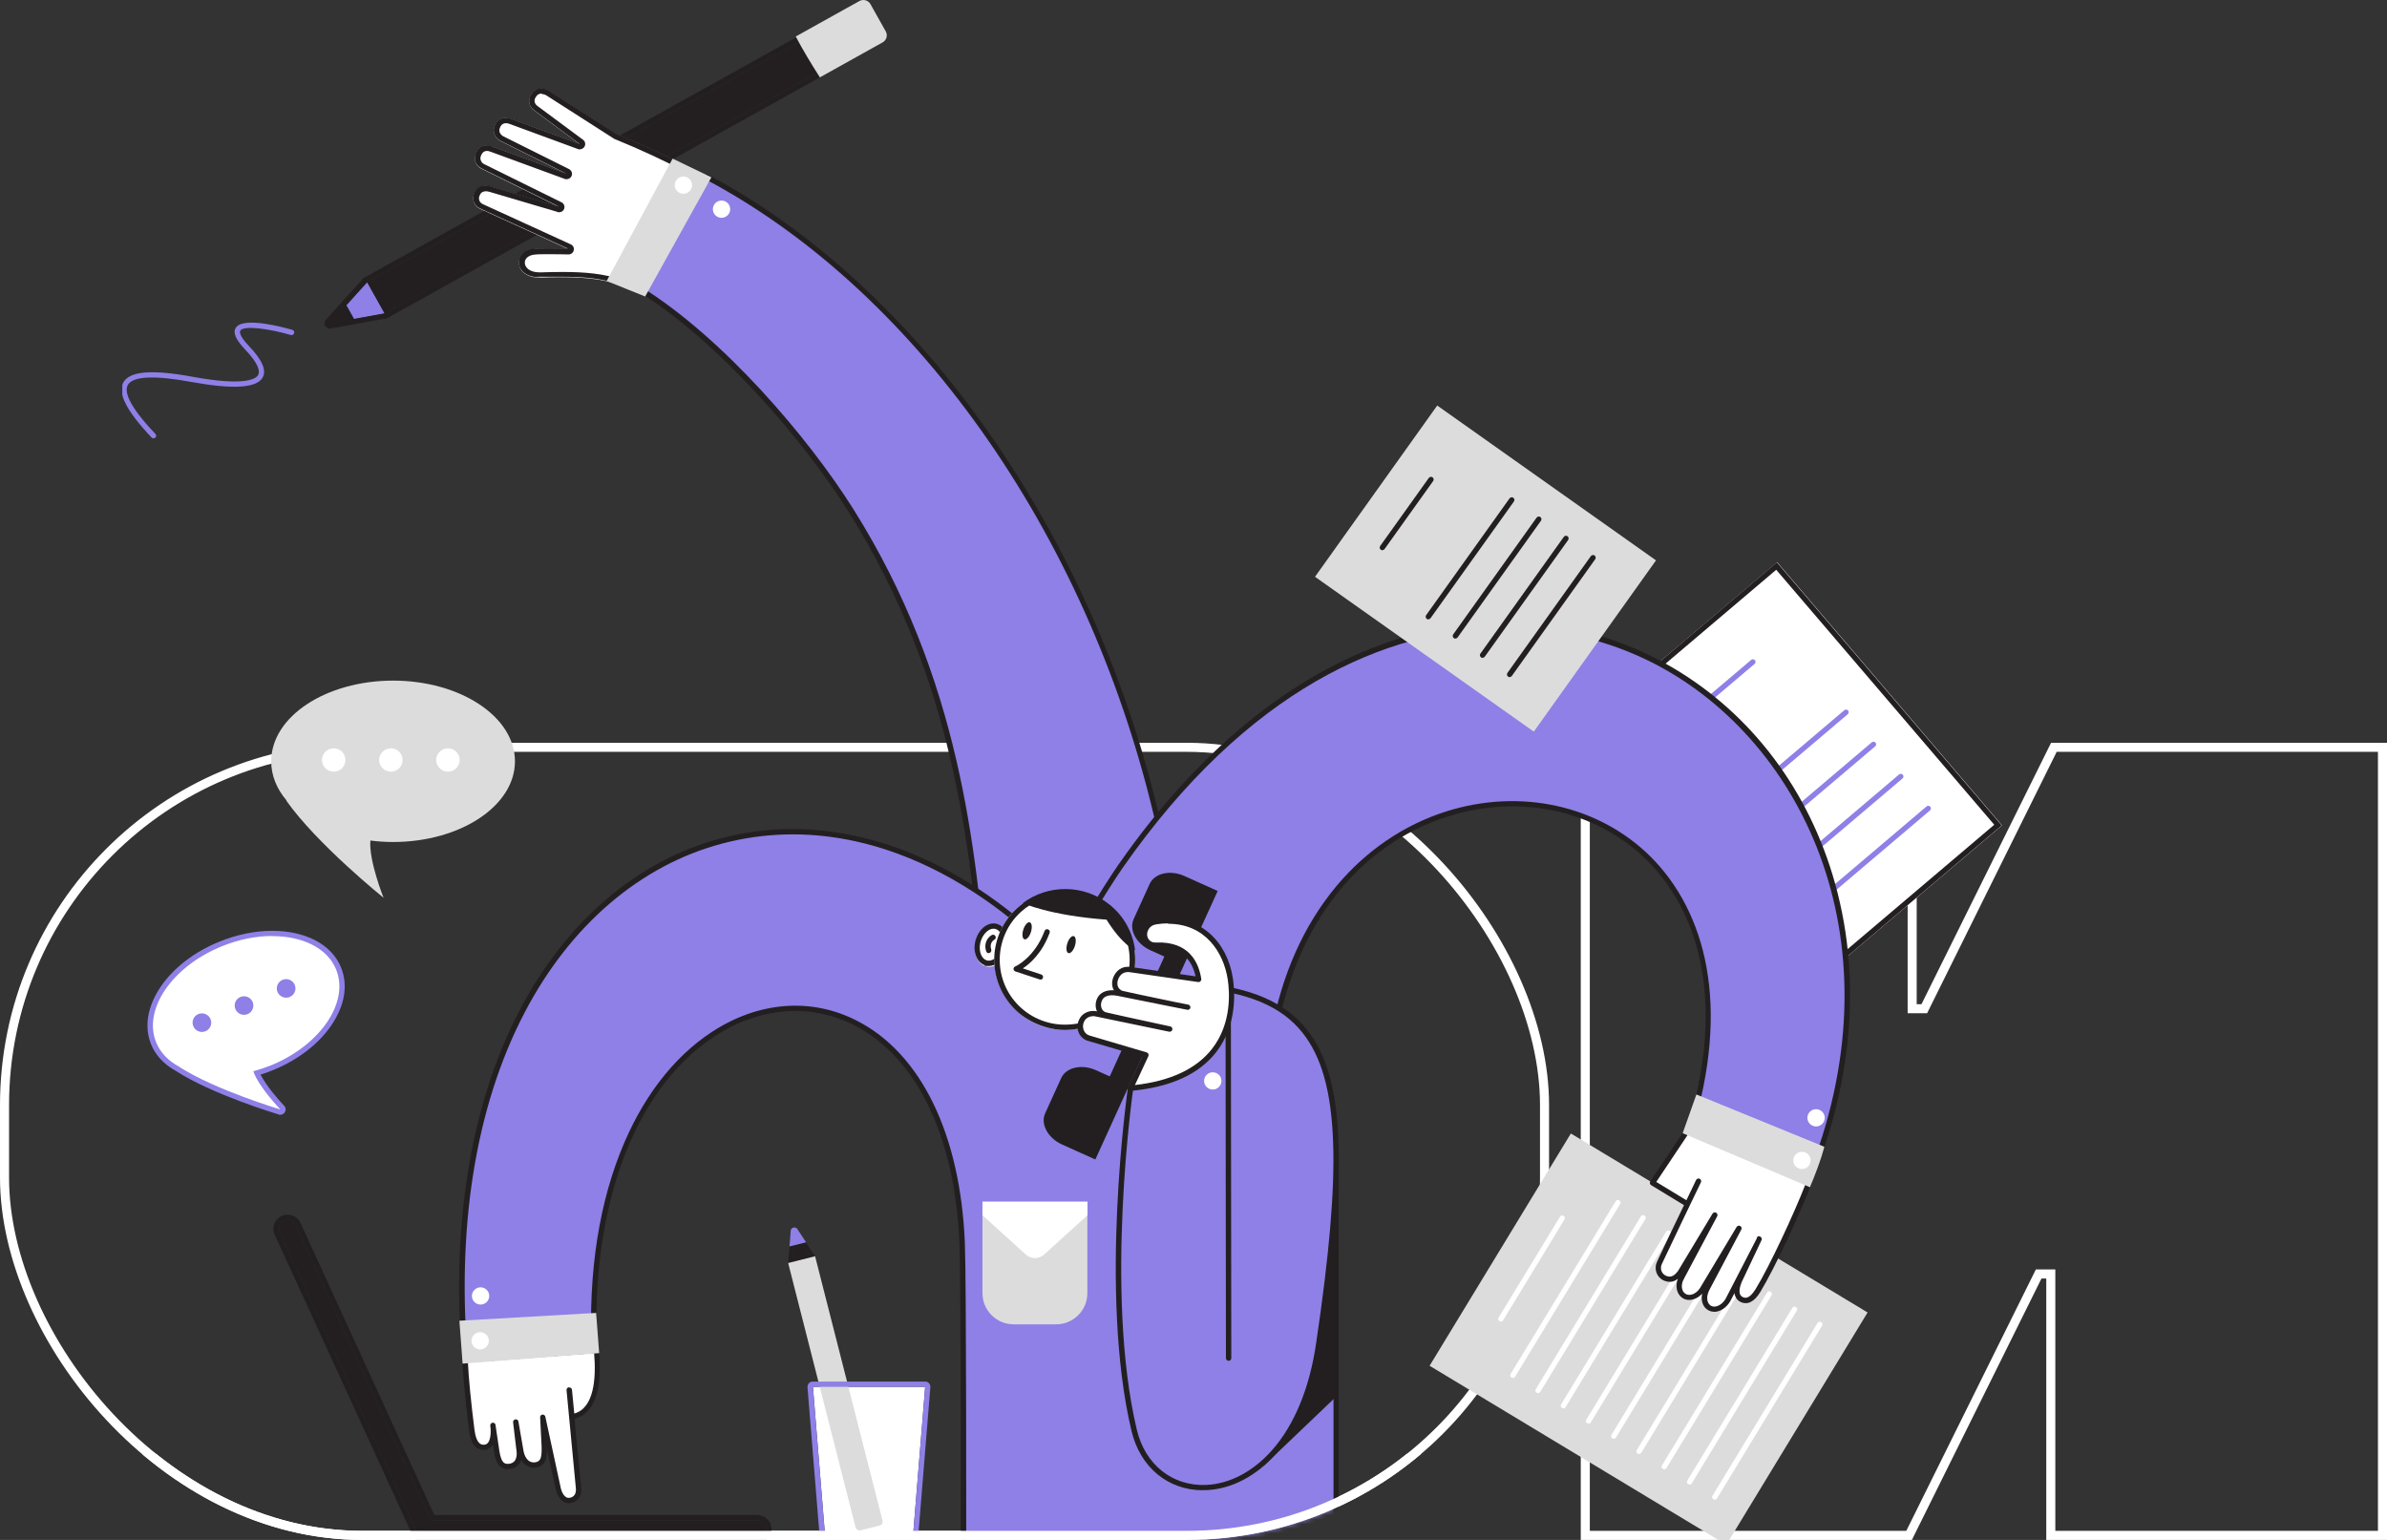 <?xml version="1.0" encoding="UTF-8"?> <svg xmlns="http://www.w3.org/2000/svg" width="527" height="340" viewBox="0 0 527 340" fill="none"><rect x="0" y="0" width="527" height="340" fill="#333333" stroke="none"/> <rect x="1" y="165" width="340" height="174" rx="79" stroke="white" stroke-width="2"></rect> <path d="M422.167 221.714V165H350V339H421.487L449.818 281.842L450.094 281.286H450.714H451.774H452.774V282.286V339H526V165H453.454L425.122 222.158L424.847 222.714H424.226H423.167H422.167V221.714Z" stroke="white" stroke-width="2"></path> <g clip-path="url(#clip0_2633_253)"> <path d="M182.13 338.706H201.608L204.256 306.207H179.482L182.13 338.706Z" fill="white"></path> <path d="M442 182.228L396.155 221.088L346.517 162.998L392.361 124.138L442 182.228Z" fill="white"></path> <path d="M392.153 125.803L348.106 163.167L396.242 219.461L440.289 182.098L392.153 125.803ZM392.3 124.162L441.937 182.244L396.095 221.132L346.458 163.049L392.3 124.162Z" fill="#231F20"></path> <path d="M369.056 161.936C369.203 161.936 369.321 161.878 369.438 161.79L387.386 146.581C387.622 146.376 387.651 145.995 387.445 145.76C387.239 145.526 386.857 145.496 386.621 145.702L368.673 160.911C368.438 161.116 368.408 161.497 368.614 161.731C368.732 161.878 368.909 161.936 369.056 161.936Z" fill="#8E80E7"></path> <path d="M376.823 183.916C376.97 183.916 377.088 183.857 377.206 183.769L407.953 157.688C408.188 157.483 408.218 157.102 408.012 156.868C407.806 156.633 407.423 156.604 407.188 156.809L376.441 182.89C376.205 183.095 376.176 183.476 376.382 183.711C376.499 183.857 376.676 183.916 376.823 183.916Z" fill="#8E80E7"></path> <path d="M382.885 191.008C383.032 191.008 383.149 190.949 383.267 190.861L414.014 164.78C414.25 164.575 414.279 164.194 414.073 163.959C413.867 163.725 413.485 163.696 413.249 163.901L382.502 189.982C382.267 190.187 382.237 190.568 382.443 190.803C382.561 190.949 382.738 191.008 382.885 191.008Z" fill="#8E80E7"></path> <path d="M388.916 198.1C389.063 198.1 389.181 198.041 389.298 197.953L420.046 171.872C420.281 171.667 420.31 171.286 420.104 171.051C419.898 170.817 419.516 170.788 419.281 170.993L388.533 197.074C388.298 197.279 388.269 197.66 388.475 197.894C388.592 198.041 388.769 198.1 388.916 198.1Z" fill="#8E80E7"></path> <path d="M394.977 205.16C395.125 205.16 395.242 205.101 395.36 205.014L426.107 178.932C426.343 178.727 426.372 178.346 426.166 178.112C425.96 177.877 425.578 177.848 425.342 178.053L394.595 204.134C394.36 204.34 394.33 204.721 394.536 204.955C394.654 205.101 394.83 205.16 394.977 205.16Z" fill="#8E80E7"></path> <path d="M190.492 1.404L194.367 8.311L84.876 69.257L81 62.35L190.492 1.404Z" fill="#231F20"></path> <path d="M190.546 1.379L81.062 62.304L84.946 69.19L194.43 8.295L190.546 1.409V1.379ZM190.546 0.207C190.664 0.207 190.752 0.207 190.869 0.266C191.164 0.354 191.429 0.559 191.576 0.822L195.459 7.709C195.783 8.266 195.577 8.998 195.018 9.291L85.534 70.216C85.358 70.304 85.152 70.363 84.946 70.363C84.74 70.363 84.74 70.363 84.622 70.304C84.328 70.216 84.063 70.011 83.916 69.747L80.032 62.861C79.709 62.304 79.915 61.571 80.474 61.278L189.987 0.354C190.163 0.266 190.369 0.207 190.575 0.207H190.546Z" fill="#231F20"></path> <path d="M72.853 71.387L81.062 62.303L84.916 69.219L72.853 71.387Z" fill="#8E80E7"></path> <path d="M81.061 62.303L72.852 71.388L84.945 69.19L81.061 62.303ZM81.061 61.131C81.091 61.131 81.15 61.131 81.179 61.131C81.562 61.16 81.885 61.395 82.062 61.717L85.946 68.604C86.122 68.926 86.152 69.336 85.975 69.688C85.799 70.04 85.504 70.274 85.122 70.332L73.029 72.53C72.97 72.53 72.882 72.53 72.823 72.53C72.411 72.53 71.999 72.296 71.793 71.944C71.558 71.505 71.617 70.948 71.94 70.596L80.149 61.512C80.385 61.277 80.679 61.131 81.032 61.131H81.061Z" fill="#231F20"></path> <path d="M76.324 67.107L78.325 70.683L72.088 71.826L76.324 67.107Z" fill="#231F20"></path> <path d="M175.451 272.152L179.1 277.691L174.922 278.746L175.451 272.152Z" fill="#231F20"></path> <path d="M175.451 272.153L174.921 278.775L179.099 277.72L175.451 272.153ZM175.451 271.273C175.745 271.273 176.039 271.42 176.186 271.684L179.835 277.252C179.982 277.486 180.011 277.779 179.923 278.043C179.805 278.307 179.599 278.512 179.305 278.57L175.127 279.625C175.068 279.625 174.98 279.625 174.921 279.625C174.715 279.625 174.509 279.567 174.362 279.42C174.156 279.244 174.038 278.951 174.038 278.688L174.568 272.065C174.597 271.684 174.862 271.361 175.245 271.273C175.304 271.273 175.392 271.273 175.451 271.273Z" fill="#231F20"></path> <path d="M179.953 277.371L194.842 335.746C194.9 335.981 194.842 336.215 194.753 336.42C194.724 336.479 194.665 336.537 194.606 336.596C194.488 336.713 194.341 336.801 194.194 336.83L190.016 337.885C189.516 338.003 189.045 337.71 188.898 337.241L174.01 278.866L179.953 277.371ZM189.81 337.036L183.749 313.328L189.81 337.036ZM193.988 335.981L191.281 336.655L193.988 335.981Z" fill="#DCDCDC"></path> <path d="M177.952 274.294L174.303 275.202L174.568 271.744C174.627 270.982 175.627 270.748 176.039 271.363L177.952 274.264V274.294Z" fill="#8E80E7"></path> <path d="M315.626 301.553L346.812 250.268L412.323 289.783L381.137 341.068L315.626 301.553Z" fill="#DCDCDC"></path> <path d="M331.365 291.788C331.571 291.788 331.747 291.7 331.865 291.495L345.4 269.253C345.576 268.989 345.488 268.608 345.194 268.461C344.929 268.285 344.546 268.373 344.399 268.666L330.865 290.909C330.688 291.172 330.776 291.553 331.071 291.7C331.159 291.759 331.277 291.788 331.365 291.788Z" fill="white"></path> <path d="M334.013 304.243C334.219 304.243 334.395 304.156 334.513 303.95L357.698 265.825C357.875 265.561 357.787 265.18 357.493 265.034C357.228 264.858 356.845 264.946 356.698 265.239L333.513 303.364C333.336 303.628 333.424 304.009 333.719 304.156C333.807 304.214 333.925 304.243 334.013 304.243Z" fill="white"></path> <path d="M339.573 307.585C339.779 307.585 339.956 307.497 340.074 307.292L363.259 269.167C363.436 268.903 363.347 268.522 363.053 268.375C362.788 268.2 362.406 268.287 362.259 268.581L339.073 306.706C338.897 306.97 338.985 307.351 339.279 307.497C339.367 307.556 339.485 307.585 339.573 307.585Z" fill="white"></path> <path d="M345.164 310.954C345.37 310.954 345.547 310.866 345.664 310.661L368.85 272.536C369.026 272.272 368.938 271.891 368.644 271.744C368.379 271.569 367.997 271.657 367.849 271.95L344.664 310.075C344.487 310.339 344.576 310.72 344.87 310.866C344.958 310.925 345.076 310.954 345.164 310.954Z" fill="white"></path> <path d="M350.725 314.324C350.931 314.324 351.107 314.236 351.225 314.031L374.41 275.906C374.587 275.642 374.499 275.261 374.204 275.114C373.91 274.968 373.557 275.026 373.41 275.319L350.225 313.445C350.048 313.709 350.136 314.09 350.431 314.236C350.519 314.295 350.636 314.324 350.725 314.324Z" fill="white"></path> <path d="M356.286 317.665C356.492 317.665 356.669 317.577 356.786 317.372L379.972 279.247C380.148 278.983 380.06 278.602 379.766 278.456C379.501 278.28 379.118 278.368 378.971 278.661L355.786 316.786C355.609 317.05 355.698 317.431 355.992 317.577C356.08 317.636 356.198 317.665 356.286 317.665Z" fill="white"></path> <path d="M361.876 321.034C362.082 321.034 362.259 320.946 362.376 320.741L385.562 282.616C385.738 282.352 385.65 281.971 385.356 281.825C385.091 281.649 384.708 281.737 384.561 282.03L361.376 320.155C361.199 320.419 361.288 320.8 361.582 320.946C361.67 321.005 361.788 321.034 361.876 321.034Z" fill="white"></path> <path d="M367.438 324.407C367.644 324.407 367.82 324.319 367.938 324.114L391.123 285.989C391.3 285.725 391.212 285.344 390.917 285.198C390.653 285.022 390.27 285.11 390.123 285.403L366.937 323.528C366.761 323.792 366.849 324.173 367.143 324.319C367.232 324.378 367.349 324.407 367.438 324.407Z" fill="white"></path> <path d="M373.028 327.775C373.234 327.775 373.41 327.687 373.528 327.482L396.713 289.357C396.89 289.093 396.802 288.712 396.507 288.565C396.213 288.419 395.86 288.477 395.713 288.77L372.528 326.896C372.351 327.16 372.439 327.541 372.733 327.687C372.822 327.746 372.939 327.775 373.028 327.775Z" fill="white"></path> <path d="M378.589 331.116C378.795 331.116 378.971 331.028 379.089 330.823L402.275 292.698C402.451 292.434 402.363 292.053 402.069 291.907C401.804 291.731 401.421 291.819 401.274 292.112L378.089 330.237C377.912 330.501 378.001 330.882 378.295 331.028C378.383 331.087 378.501 331.116 378.589 331.116Z" fill="white"></path> <path d="M105.217 33.556C105.835 32.266 107.218 31.768 108.689 32.383L125.078 38.391L110.484 31.123C109.16 30.391 108.66 28.955 109.307 27.666L109.395 27.46C110.013 26.171 111.425 25.702 112.867 26.288L128.02 31.856L118.016 24.442C116.751 23.592 116.516 22.039 117.31 20.867L117.428 20.691C118.222 19.519 119.782 19.226 121.017 19.988L136.111 29.629C146.704 33.937 159.062 40.208 167.241 46.215C163.74 55.505 156.796 62.597 152.5 71.564C138.436 61.483 132.61 60.897 119.193 61.278C113.544 61.454 113.044 55.476 117.81 55.007C119.517 54.831 125.431 54.977 125.431 54.977L105.923 46.069C104.629 45.453 104.099 43.9 104.746 42.611L104.835 42.406C105.453 41.116 106.983 40.735 108.307 41.233L123.401 45.688L106.306 37.248C105.011 36.633 104.482 35.08 105.129 33.79L105.217 33.585V33.556Z" fill="white"></path> <path d="M119.546 20.662C119.075 20.662 118.634 20.897 118.399 21.278L118.281 21.454C117.81 22.128 117.987 22.948 118.693 23.417C118.693 23.417 118.693 23.417 118.722 23.446L128.726 30.86C129.197 31.212 129.344 31.857 129.05 32.355C128.844 32.736 128.432 32.97 128.02 32.97C127.608 32.97 127.755 32.97 127.608 32.912L112.455 27.344C112.19 27.256 111.955 27.197 111.72 27.197C111.161 27.197 110.719 27.461 110.484 27.959L110.396 28.164C110.043 28.868 110.337 29.63 111.072 30.069L125.637 37.337C126.196 37.63 126.431 38.275 126.196 38.861C125.99 39.3 125.578 39.564 125.107 39.564C124.636 39.564 124.842 39.564 124.695 39.505L108.307 33.498C108.307 33.498 108.307 33.498 108.277 33.498C108.012 33.381 107.748 33.322 107.512 33.322C106.983 33.322 106.571 33.586 106.306 34.113L106.218 34.318C105.864 35.022 106.159 35.872 106.865 36.223L123.96 44.663C124.519 44.927 124.754 45.572 124.548 46.128C124.372 46.597 123.93 46.861 123.46 46.861C122.989 46.861 123.224 46.861 123.136 46.802L108.042 42.348H107.983C107.748 42.26 107.512 42.231 107.277 42.231C107.041 42.231 106.306 42.289 105.982 42.963L105.894 43.169C105.541 43.872 105.835 44.692 106.541 45.044L126.019 53.953C126.52 54.187 126.814 54.744 126.667 55.271C126.549 55.799 126.078 56.18 125.519 56.18C125.519 56.18 124.96 56.18 125.519 56.18C125.519 56.18 123.283 56.121 121.223 56.121C119.164 56.121 118.399 56.151 118.046 56.209C116.663 56.356 115.809 57.088 115.868 58.085C115.927 59.081 116.957 60.136 119.105 60.136C121.253 60.136 119.223 60.136 119.311 60.136C121.312 60.077 122.812 60.048 124.166 60.048C134.052 60.048 140.29 61.425 152.235 69.836C154.06 66.261 156.266 62.978 158.444 59.755C161.357 55.447 164.093 51.344 165.976 46.656C158.591 41.381 147.145 35.344 135.817 30.743C135.758 30.743 135.7 30.685 135.611 30.655L120.547 21.014C120.282 20.868 119.988 20.78 119.723 20.78L119.546 20.662ZM119.546 19.49C120.046 19.49 120.547 19.637 121.017 19.901L136.111 29.542C146.704 33.85 159.062 40.121 167.241 46.128C163.74 55.418 156.796 62.51 152.5 71.477C140.26 62.685 134.228 61.103 123.989 61.103C113.75 61.103 120.9 61.132 119.164 61.191C119.075 61.191 119.017 61.191 118.928 61.191C113.485 61.191 113.073 55.389 117.781 54.92C118.458 54.861 119.752 54.832 121.076 54.832C123.195 54.832 125.401 54.89 125.401 54.89L105.894 45.982C104.599 45.366 104.07 43.813 104.717 42.524L104.805 42.319C105.247 41.381 106.188 40.941 107.159 40.941C108.13 40.941 107.895 41 108.277 41.146L123.371 45.601L106.276 37.161C104.982 36.546 104.452 34.992 105.099 33.703L105.188 33.498C105.629 32.59 106.482 32.062 107.453 32.062C108.424 32.062 108.248 32.15 108.66 32.326L125.048 38.333L110.454 31.066C109.13 30.333 108.63 28.897 109.278 27.608L109.366 27.402C109.807 26.494 110.69 25.996 111.661 25.996C112.632 25.996 112.455 26.084 112.838 26.23L127.991 31.798L117.987 24.384C116.722 23.534 116.486 21.981 117.281 20.809L117.398 20.633C117.899 19.901 118.693 19.49 119.546 19.49Z" fill="#231F20"></path> <path d="M255.953 182.921L258.189 238.161L219.35 235.582C215.26 204.431 216.731 158.745 187.897 112.766C176.892 95.212 157.944 74.025 140.702 63.534L156.326 39.24C202.785 64.003 241.594 118.861 255.982 182.951L255.953 182.921Z" fill="#8E80E7"></path> <path d="M258.807 238.806L256.541 182.804C249.509 151.477 236.416 121.469 218.644 96.004C201.079 70.802 179.6 50.992 156.591 38.713L156.12 38.449L139.878 63.71L140.379 64.032C158.444 75.021 177.393 97.146 187.397 113.088C210.818 150.452 214.172 187.317 216.849 216.944C217.438 223.596 218.026 229.897 218.791 235.67L218.85 236.139L258.807 238.806ZM255.394 183.009L257.601 237.545L219.909 235.025C219.174 229.399 218.615 223.274 218.056 216.798C215.349 187.053 212.024 150.012 188.427 112.444C178.452 96.56 159.592 74.523 141.526 63.329L156.532 40.002C203.374 65.204 241.241 119.946 255.423 183.009H255.394Z" fill="#231F20"></path> <path d="M142.438 65.465L157.062 39.15L148.499 35.018L133.935 62.036L142.438 65.465Z" fill="#DCDCDC"></path> <path d="M150.882 42.786C149.826 42.786 148.97 41.933 148.97 40.881C148.97 39.829 149.826 38.977 150.882 38.977C151.939 38.977 152.795 39.829 152.795 40.881C152.795 41.933 151.939 42.786 150.882 42.786Z" fill="white"></path> <path d="M159.298 48.091C158.242 48.091 157.386 47.238 157.386 46.186C157.386 45.134 158.242 44.281 159.298 44.281C160.355 44.281 161.211 45.134 161.211 46.186C161.211 47.238 160.355 48.091 159.298 48.091Z" fill="white"></path> <path d="M247.449 191.156C239.917 201.97 220.556 236.491 220.556 236.491L281.139 228.578C294.879 150.657 399.067 164.987 372.91 249.912L398.125 263.773C442.466 162.584 325.332 79.652 247.449 191.186V191.156Z" fill="#8E80E7"></path> <path d="M398.39 264.594L398.655 264.008C409.247 239.831 411.307 215.333 404.598 193.178C398.449 172.899 385.355 156.313 367.731 146.525C350.077 136.708 329.275 134.686 309.179 140.899C298.204 144.269 287.523 150.012 277.372 157.954C266.486 166.482 256.246 177.53 246.978 190.834C239.505 201.53 220.262 235.875 220.056 236.198L219.497 237.223L281.668 229.106L281.756 228.696C286.082 204.197 299.881 186.555 319.653 180.284C335.571 175.214 352.372 178.907 363.494 189.838C371.321 197.545 382.884 215.596 372.38 249.736L372.233 250.205L398.419 264.594H398.39ZM332.247 138.642C345.369 138.642 357.345 142.1 367.142 147.551C399.479 165.544 420.31 210.908 397.831 262.953L373.616 249.649C377.647 236.373 378.706 224.183 376.734 213.428C374.969 203.757 370.673 195.318 364.288 189.017C352.843 177.764 335.601 173.984 319.242 179.171C309.944 182.13 301.588 187.816 295.056 195.64C287.818 204.314 282.963 215.215 280.638 228.08L221.645 235.787C224.911 229.985 241.211 201.149 247.92 191.537C275.195 152.474 306.001 138.671 332.247 138.671V138.642Z" fill="#231F20"></path> <path d="M375.028 260.814C375.028 260.814 367.908 275.612 366.378 278.895C365.789 280.155 366.319 281.649 367.614 282.206C368.879 282.763 369.997 282.323 370.997 280.946L378.618 268.257L371.35 281.913C370.379 283.466 370.585 285.371 371.821 286.133C373.057 286.895 374.852 286.25 375.823 284.697L383.914 271.187L376.911 284.404C375.94 286.104 376.146 288.067 377.412 288.77C378.677 289.503 380.501 288.682 381.472 286.983L388.416 273.532L384.385 282.06C383.179 284.433 383.179 286.279 384.503 286.924C385.65 287.481 386.827 287.041 388.092 284.99C391.241 279.862 397.037 267.319 399.361 261.136L372.674 249.414L364.819 261.165L372.292 265.737L374.97 260.814H375.028Z" fill="white"></path> <path d="M378.441 289.649C379.736 289.649 381.148 288.77 382.001 287.305L382.943 285.488C382.943 285.722 383.002 285.928 383.09 286.133C383.296 286.719 383.708 287.188 384.267 287.451C385.826 288.184 387.298 287.451 388.622 285.283C391.799 280.096 397.596 267.583 399.95 261.341C400.067 261.048 399.95 260.726 399.626 260.608L372.939 248.886C372.674 248.769 372.38 248.886 372.203 249.092L364.347 260.843C364.259 260.989 364.23 261.136 364.259 261.282C364.289 261.429 364.377 261.575 364.524 261.663L371.792 266.088C369.585 270.66 366.701 276.667 365.819 278.631C365.466 279.393 365.436 280.242 365.73 281.034C366.025 281.796 366.584 282.411 367.349 282.733C368.172 283.085 369.291 283.261 370.438 282.352C369.791 283.993 370.203 285.781 371.468 286.602C372.086 287.012 372.88 287.129 373.675 286.924C374.469 286.748 375.205 286.279 375.793 285.635C375.675 286.279 375.675 286.924 375.823 287.539C376.028 288.301 376.47 288.917 377.117 289.268C377.529 289.503 377.97 289.62 378.412 289.62L378.441 289.649ZM387.915 273.327L380.972 286.777C380.177 288.155 378.677 288.858 377.735 288.301C377.294 288.038 377.088 287.598 376.999 287.276C376.793 286.514 376.97 285.547 377.441 284.726L384.444 271.48C384.591 271.187 384.502 270.865 384.208 270.689C383.943 270.543 383.59 270.631 383.414 270.894L375.322 284.404C374.852 285.136 374.175 285.664 373.439 285.84C373.086 285.928 372.586 285.957 372.115 285.664C371.174 285.078 371.027 283.525 371.85 282.235C371.85 282.235 371.85 282.235 371.85 282.206L379.118 268.55C379.265 268.257 379.177 267.934 378.883 267.759C378.588 267.583 378.265 267.7 378.088 267.964L370.468 280.623C369.379 282.118 368.496 281.971 367.819 281.678C367.349 281.473 366.996 281.092 366.819 280.623C366.642 280.155 366.672 279.598 366.878 279.129C368.378 275.905 375.44 261.194 375.528 261.048C375.675 260.755 375.528 260.403 375.263 260.257C374.969 260.11 374.616 260.257 374.469 260.52C374.469 260.579 373.528 262.455 372.321 265.004L365.672 260.96L372.91 250.117L398.625 261.429C396.183 267.759 390.652 279.656 387.592 284.638C386.121 287.012 385.15 286.572 384.738 286.367C384.444 286.221 384.267 286.016 384.149 285.722C383.884 284.99 384.149 283.73 384.885 282.323C384.885 282.323 388.857 273.913 388.916 273.795C388.975 273.649 389.004 273.502 388.916 273.356C388.857 273.209 388.739 273.092 388.592 273.004C388.239 272.858 388.004 273.004 387.857 273.268L387.915 273.327Z" fill="#231F20"></path> <mask id="mask0_2633_253" style="mask-type:alpha" maskUnits="userSpaceOnUse" x="0" y="164" width="342" height="176"> <rect y="164" width="342" height="176" rx="80" fill="#D9D9D9"></rect> </mask> <g mask="url(#mask0_2633_253)"> <path d="M267.546 262.892L294.998 259.932V347.319L212.76 347.582C212.76 347.582 212.848 284.284 212.466 274.526C209.288 195.491 125.108 208.385 131.434 302.101L102.923 302.658C90.389 172.955 209.141 134.097 267.575 262.892H267.546Z" fill="#8E80E7"></path> <path d="M212.142 348.169H212.73L295.557 347.905V259.287L267.899 262.277C254.276 232.415 236.357 209.616 216.055 196.282C206.669 190.128 196.93 186.055 187.073 184.209C177.54 182.392 168.095 182.714 159.092 185.117C140.732 189.982 124.99 203.433 114.751 223.008C103.6 244.313 99.304 271.889 102.276 302.746L102.335 303.274L131.993 302.688V302.072C129.669 268.284 139.32 240.913 157.738 228.84C167.684 222.334 178.923 221.426 188.603 226.378C202.403 233.441 210.877 250.994 211.818 274.526C212.201 284.167 212.113 346.938 212.113 347.553V348.139L212.142 348.169ZM294.38 346.733L213.319 346.997C213.319 340.55 213.378 283.669 213.025 274.497C212.054 250.525 203.374 232.591 189.162 225.353C179.1 220.195 167.419 221.103 157.121 227.873C148.529 233.499 141.526 242.73 136.907 254.54C131.699 267.815 129.639 283.61 130.787 301.545L103.453 302.072C100.599 271.654 104.865 244.518 115.84 223.536C125.903 204.282 141.379 191.037 159.416 186.26C177.687 181.425 197.048 185.234 215.437 197.279C235.622 210.524 253.481 233.294 267.016 263.156L267.193 263.537L294.409 260.606V346.762L294.38 346.733Z" fill="#231F20"></path> </g> <path d="M295.381 256.006L295.234 308.139L278.963 323.671L295.381 256.006Z" fill="#231F20"></path> <path d="M125.667 306.909C125.667 306.909 127.344 324.814 127.727 328.565C127.874 330.03 127.168 331.114 125.873 331.319C124.725 331.495 123.784 330.616 123.284 328.887L119.841 312.945L120.165 319.451C120.224 321.766 119.988 323.173 118.341 323.436C116.575 323.73 115.428 322.499 115.016 320.623L113.868 313.971L114.545 319.656C114.928 321.678 114.516 323.436 112.633 323.788C110.749 324.14 110.043 323.085 109.661 320.506L108.808 314.762C108.808 314.762 109.514 319.656 106.777 319.598C105.571 319.598 104.512 318.777 104.129 315.729C103.305 309.048 102.776 303.216 102.658 300.315L131.669 298.146C132.523 306.997 130.698 311.861 126.609 312.74L125.667 306.967V306.909Z" fill="white"></path> <path d="M125.579 331.906C125.697 331.906 125.844 331.906 125.962 331.877C127.58 331.613 128.492 330.294 128.316 328.507C128.08 326.25 127.374 318.778 126.845 313.239C129.934 312.507 133.288 309.254 132.229 298.03C132.2 297.708 131.935 297.473 131.611 297.502L102.6 299.671C102.276 299.671 102.041 299.964 102.07 300.286C102.188 303.51 102.776 309.576 103.541 315.759C103.895 318.69 104.954 320.126 106.778 320.126C106.778 320.126 106.778 320.126 106.807 320.126C107.69 320.126 108.367 319.715 108.838 318.983L109.073 320.536C109.338 322.294 109.838 323.379 110.632 323.935C111.192 324.346 111.898 324.463 112.751 324.316C113.928 324.082 114.722 323.408 115.075 322.324C115.811 323.613 117.047 324.228 118.459 323.994C120.489 323.672 120.783 321.913 120.754 319.921L122.725 328.976C122.725 328.976 122.725 328.976 122.725 329.005C123.255 330.851 124.314 331.906 125.579 331.906ZM125.668 306.294C125.668 306.294 125.638 306.294 125.609 306.294C125.285 306.323 125.05 306.616 125.079 306.939C125.079 307.114 126.786 324.902 127.139 328.595C127.257 329.767 126.756 330.558 125.756 330.705C124.608 330.881 124.02 329.386 123.843 328.712L120.401 312.8C120.342 312.507 120.048 312.301 119.754 312.331C119.459 312.36 119.224 312.624 119.253 312.946L119.577 319.452C119.636 321.884 119.342 322.646 118.253 322.851C116.399 323.173 115.782 321.298 115.605 320.477L114.458 313.855C114.399 313.532 114.104 313.327 113.781 313.386C113.457 313.444 113.251 313.708 113.281 314.03L113.957 319.715C113.957 319.715 113.957 319.715 113.957 319.745C114.222 321.151 114.193 322.88 112.516 323.173C111.986 323.261 111.603 323.203 111.309 322.998C110.809 322.646 110.456 321.737 110.25 320.36L109.397 314.616C109.367 314.47 109.308 314.353 109.25 314.294C109.073 314.118 108.808 314.089 108.573 314.177C108.337 314.294 108.22 314.529 108.249 314.792C108.367 315.525 108.485 317.723 107.69 318.602C107.455 318.866 107.19 318.983 106.807 318.983C106.366 318.983 105.16 318.983 104.748 315.642C104.012 309.84 103.453 304.125 103.306 300.843L131.17 298.763C131.641 304.33 131.17 310.895 126.786 312.096C126.492 309.136 126.286 306.968 126.286 306.88C126.286 306.587 125.991 306.353 125.697 306.353L125.668 306.294Z" fill="#231F20"></path> <path d="M250.392 315.73C253.687 335.95 285.611 334.074 291.143 296.74C299.97 237.193 294.615 220.108 263.809 217.441H251.422C251.422 217.441 243.213 271.919 250.392 315.73Z" fill="#8E80E7"></path> <path d="M217.714 213.379C215.795 212.881 214.781 210.408 215.449 207.855C216.117 205.302 218.213 203.636 220.132 204.134C222.05 204.632 223.064 207.105 222.397 209.658C221.729 212.21 219.632 213.877 217.714 213.379Z" fill="white"></path> <path d="M219.35 205.049C218.261 205.049 217.114 206.133 216.584 207.628C215.937 209.503 216.466 211.496 217.732 211.994C217.908 212.082 218.114 212.112 218.32 212.112C219.409 212.112 220.556 211.027 221.086 209.533C221.733 207.657 221.204 205.665 219.938 205.166C219.762 205.078 219.556 205.049 219.35 205.049ZM219.35 203.877C219.703 203.877 220.027 203.936 220.38 204.082C222.233 204.815 223.057 207.423 222.204 209.914C221.498 211.965 219.909 213.284 218.349 213.284C216.79 213.284 217.673 213.225 217.32 213.079C215.466 212.346 214.642 209.738 215.495 207.247C216.202 205.196 217.79 203.877 219.35 203.877Z" fill="#231F20"></path> <path d="M218.292 210.41C218.35 210.41 218.409 210.41 218.468 210.41C218.762 210.322 218.939 209.97 218.851 209.677C218.35 208.124 219.469 207.509 219.527 207.479C219.822 207.333 219.939 206.981 219.763 206.688C219.616 206.395 219.263 206.278 218.968 206.454C218.262 206.835 217.085 208.065 217.733 210.058C217.821 210.293 218.056 210.468 218.292 210.468V210.41Z" fill="#231F20"></path> <path d="M235.063 227.379C226.483 227.379 219.528 220.452 219.528 211.907C219.528 203.361 226.483 196.434 235.063 196.434C243.643 196.434 250.599 203.361 250.599 211.907C250.599 220.452 243.643 227.379 235.063 227.379Z" fill="white"></path> <path d="M235.063 197.606C231.444 197.606 228.001 198.954 225.353 201.386C219.528 206.72 219.145 215.804 224.5 221.606C227.207 224.537 231.062 226.237 235.063 226.237C239.065 226.237 242.125 224.889 244.773 222.456C247.597 219.877 249.245 216.332 249.392 212.522C249.539 208.712 248.215 205.049 245.597 202.236C242.89 199.306 239.035 197.606 235.034 197.606H235.063ZM235.063 196.434C239.271 196.434 243.449 198.104 246.509 201.445C252.334 207.745 251.923 217.533 245.597 223.306C242.595 226.031 238.829 227.409 235.063 227.409C231.297 227.409 226.677 225.738 223.617 222.398C217.792 216.097 218.204 206.309 224.53 200.536C227.531 197.811 231.297 196.434 235.063 196.434Z" fill="#231F20"></path> <path d="M225.823 199.392C231.384 195.231 239.27 195.173 244.948 199.715C248.214 202.323 250.127 205.986 250.598 209.825C250.598 209.825 247.773 208.653 244.301 203.056C231.62 202.118 225.823 199.392 225.823 199.392Z" fill="#231F20"></path> <path d="M229.708 216.303C229.943 216.303 230.179 216.156 230.267 215.893C230.355 215.6 230.208 215.248 229.884 215.16L225.824 213.812C227.383 212.786 230.09 210.442 231.738 205.958C231.856 205.665 231.709 205.314 231.385 205.196C231.091 205.079 230.738 205.226 230.62 205.548C228.413 211.468 224.176 213.402 224.117 213.402C223.882 213.49 223.764 213.724 223.764 213.958C223.764 214.193 223.941 214.398 224.176 214.486L229.502 216.244C229.561 216.244 229.62 216.274 229.678 216.274L229.708 216.303Z" fill="#231F20"></path> <path d="M235.889 210.439C235.424 210.294 235.31 209.338 235.636 208.303C235.962 207.268 236.603 206.547 237.068 206.692C237.533 206.837 237.646 207.794 237.321 208.829C236.995 209.863 236.354 210.585 235.889 210.439Z" fill="#231F20"></path> <path d="M226.177 207.392C225.712 207.247 225.599 206.291 225.924 205.256C226.25 204.221 226.891 203.5 227.356 203.645C227.821 203.79 227.934 204.747 227.609 205.782C227.283 206.817 226.642 207.538 226.177 207.392Z" fill="#231F20"></path> <path d="M271.253 300.462C271.577 300.462 271.842 300.198 271.842 299.876L271.754 224.358C271.754 224.035 271.489 223.771 271.165 223.771C270.841 223.771 270.577 224.035 270.577 224.358L270.665 299.876C270.665 300.198 270.93 300.462 271.253 300.462Z" fill="#231F20"></path> <path d="M265.604 329.005C265.868 329.005 266.104 329.005 266.369 329.005C271.929 328.77 277.373 325.898 281.786 320.917C286.818 315.202 290.26 306.88 291.761 296.857C294.703 276.989 295.909 262.776 295.527 252.168C295.115 240.71 292.908 232.827 288.554 227.347C283.64 221.163 276.049 217.94 263.868 216.885C263.868 216.885 263.838 216.885 263.809 216.885H251.422C251.098 216.885 250.833 217.149 250.833 217.471C250.833 217.793 251.098 218.057 251.422 218.057H263.779C275.578 219.083 282.934 222.16 287.612 228.079C291.79 233.354 293.938 241.032 294.321 252.226C294.703 262.776 293.497 276.901 290.554 296.711C289.113 306.499 285.758 314.616 280.874 320.155C276.696 324.902 271.518 327.627 266.31 327.862C258.836 328.184 252.804 323.378 250.98 315.642C243.772 285.311 250.127 240.856 250.186 240.416C250.245 240.094 250.009 239.801 249.686 239.742C249.362 239.684 249.068 239.918 249.009 240.241C248.95 240.68 242.536 285.37 249.803 315.906C251.716 323.964 257.865 329.034 265.574 329.034L265.604 329.005Z" fill="#231F20"></path> <path d="M62.673 269.548C63.644 269.108 64.821 269.548 65.262 270.515L95.126 335.689H167.213C168.302 335.689 169.155 336.568 169.155 337.623C169.155 338.707 168.273 339.557 167.213 339.557H94.273C93.155 339.557 92.39 339.176 92.008 338.209L61.731 272.127C61.29 271.16 61.731 269.987 62.702 269.548H62.673Z" fill="#231F20"></path> <path d="M63.496 269.371C63.232 269.371 62.937 269.43 62.702 269.547C61.731 269.987 61.29 271.159 61.731 272.126L92.007 338.208C92.39 339.175 93.155 339.556 94.273 339.556H167.213C168.302 339.556 169.155 338.677 169.155 337.622C169.155 336.567 168.272 335.688 167.213 335.688H95.126L65.262 270.514C64.938 269.811 64.232 269.371 63.467 269.371H63.496ZM63.496 268.199C64.732 268.199 65.85 268.903 66.35 270.016L95.891 334.516H167.213C168.949 334.516 170.332 335.922 170.332 337.622C170.332 339.322 168.92 340.728 167.213 340.728H94.273C92.213 340.728 91.301 339.615 90.919 338.648L60.642 272.595C60.289 271.833 60.26 270.983 60.554 270.221C60.848 269.459 61.437 268.815 62.172 268.463C62.584 268.287 63.026 268.17 63.467 268.17L63.496 268.199Z" fill="#231F20"></path> <path d="M240.094 265.764H216.908V285.544C216.908 289.325 219.998 292.402 223.793 292.402H233.179C236.975 292.402 240.064 289.325 240.064 285.544V265.764H240.094Z" fill="#DCDCDC"></path> <path d="M240.094 265.295V268.313L230.561 276.958C229.384 278.042 227.618 278.042 226.441 276.958L216.908 268.313V265.295H240.094Z" fill="white"></path> <path d="M131.61 289.881L101.422 291.61L102.128 301.075L132.287 298.76L131.61 289.881Z" fill="#DCDCDC"></path> <path d="M106.012 297.942C104.956 297.942 104.1 297.09 104.1 296.038C104.1 294.986 104.956 294.133 106.012 294.133C107.069 294.133 107.925 294.986 107.925 296.038C107.925 297.09 107.069 297.942 106.012 297.942Z" fill="white"></path> <path d="M106.101 288.038C105.045 288.038 104.189 287.185 104.189 286.133C104.189 285.081 105.045 284.229 106.101 284.229C107.157 284.229 108.014 285.081 108.014 286.133C108.014 287.185 107.157 288.038 106.101 288.038Z" fill="white"></path> <path d="M267.752 240.562C266.695 240.562 265.839 239.709 265.839 238.657C265.839 237.605 266.695 236.752 267.752 236.752C268.808 236.752 269.664 237.605 269.664 238.657C269.664 239.709 268.808 240.562 267.752 240.562Z" fill="white"></path> <path d="M374.528 241.648L402.774 253.194C402.774 253.194 402.127 256.095 399.597 262.132L371.498 250.205L374.528 241.648Z" fill="#DCDCDC"></path> <path d="M397.832 258.116C396.775 258.116 395.919 257.263 395.919 256.211C395.919 255.159 396.775 254.307 397.832 254.307C398.888 254.307 399.744 255.159 399.744 256.211C399.744 257.263 398.888 258.116 397.832 258.116Z" fill="white"></path> <path d="M400.95 248.71C399.894 248.71 399.037 247.857 399.037 246.805C399.037 245.753 399.894 244.9 400.95 244.9C402.006 244.9 402.862 245.753 402.862 246.805C402.862 247.857 402.006 248.71 400.95 248.71Z" fill="white"></path> <path d="M230.737 245.837L234.297 238.013C235.386 235.668 238.799 234.877 241.947 236.284L245.007 237.661L257.071 211.199L254.011 209.822C250.892 208.415 249.215 205.309 250.274 202.964L253.834 195.14C254.923 192.795 258.336 192.004 261.484 193.411L264.544 194.788L268.84 196.722L241.829 256.006L237.534 254.072L234.474 252.694C231.355 251.288 229.678 248.181 230.737 245.837Z" fill="#231F20"></path> <path d="M241.859 223.858C241.859 223.858 244.272 224.239 244.007 224.151C242.595 223.741 242.095 221.982 242.86 220.576C243.625 219.169 245.214 219.081 246.714 219.345C246.714 219.345 247.656 219.374 247.626 219.345C246.126 218.759 245.802 217.059 246.567 215.623C247.273 214.305 250.098 214.158 251.51 214.451L264.692 216.297C263.191 208.766 257.483 208.678 255.423 208.737H255.07C254.6 208.737 254.099 208.619 253.687 208.326C252.687 207.594 252.422 206.216 253.07 205.074C253.54 204.194 254.364 203.726 255.247 203.608C266.222 202.143 269.723 209.059 270.4 211.052C270.4 211.081 270.4 211.14 270.429 211.169C270.518 211.403 270.576 211.667 270.665 211.902C274.137 223.36 269.9 238.217 249.568 240.327L252.981 233.001L240.476 229.309C240.27 229.25 240.094 229.191 239.888 229.074C238.564 228.371 238.093 226.642 238.858 225.265C239.623 223.887 240.712 223.711 241.83 223.887L241.859 223.858Z" fill="white"></path> <path d="M249.598 240.859C249.598 240.859 249.627 240.859 249.656 240.859C258.366 240.068 264.692 237.196 268.487 232.331C273.195 226.324 272.636 218.91 272.195 216.008C271.577 211.935 269.723 208.389 267.016 206.045C263.927 203.349 259.807 202.294 255.159 202.997C254.011 203.173 253.069 203.788 252.54 204.755C251.745 206.191 252.069 207.891 253.305 208.77C253.805 209.122 254.393 209.327 255.041 209.298C255.041 209.298 255.041 209.298 255.07 209.298C255.1 209.298 255.394 209.298 255.423 209.298C260.131 209.122 263.015 211.232 263.956 215.569L249.951 213.547C248.215 213.195 246.832 213.84 246.008 215.334C245.508 216.272 245.39 217.298 245.714 218.206C245.773 218.353 245.831 218.499 245.92 218.646C244.243 218.558 242.948 219.115 242.33 220.258C241.83 221.166 241.771 222.25 242.124 223.129C242.124 223.188 242.183 223.247 242.212 223.305L241.947 223.247C241.947 223.247 241.947 223.247 241.918 223.247C240.417 223.042 239.005 223.686 238.328 224.946C237.887 225.767 237.769 226.675 238.005 227.554C238.24 228.434 238.799 229.137 239.594 229.577C239.8 229.694 240.064 229.782 240.3 229.84L252.157 233.328L249.038 240.038C248.95 240.214 248.98 240.449 249.097 240.624C249.215 240.771 249.392 240.859 249.568 240.859H249.598ZM257.924 203.964C266.133 203.964 270.135 210.323 271.047 216.184C271.488 218.939 271.989 225.972 267.575 231.599C264.133 235.994 258.395 238.69 250.568 239.569L253.54 233.181C253.599 233.034 253.599 232.859 253.54 232.683C253.481 232.536 253.334 232.419 253.158 232.36L240.653 228.668C240.476 228.609 240.329 228.551 240.182 228.492C239.682 228.228 239.329 227.76 239.182 227.203C239.035 226.617 239.093 226.001 239.388 225.474C239.917 224.507 240.977 224.272 241.742 224.39L256.836 227.525C257.277 227.613 257.718 227.701 258.13 227.789C258.454 227.848 258.748 227.642 258.836 227.32C258.895 226.998 258.689 226.705 258.366 226.617L257.1 226.353C251.657 225.21 244.507 223.598 244.154 223.51C243.742 223.393 243.389 223.071 243.213 222.631C242.977 222.074 243.036 221.371 243.36 220.756C244.037 219.525 245.831 219.701 246.596 219.847L259.454 222.426C260.425 222.631 261.308 222.807 262.132 222.954C262.455 223.012 262.75 222.807 262.809 222.514C262.838 222.368 262.809 222.192 262.72 222.074C262.632 221.928 262.485 221.84 262.338 221.811L259.513 221.254C254.217 220.17 248.185 218.88 247.773 218.763C247.332 218.587 246.979 218.236 246.802 217.796C246.596 217.21 246.685 216.536 247.008 215.891C247.567 214.836 248.479 214.455 249.686 214.69C249.686 214.69 249.686 214.69 249.715 214.69L264.545 216.829C264.721 216.829 264.927 216.8 265.045 216.653C265.162 216.507 265.251 216.331 265.221 216.155C264.633 212.345 262.426 207.862 255.335 208.096C255.335 208.096 255.158 208.096 255.041 208.096C255.041 208.096 255.041 208.096 255.011 208.096C254.629 208.096 254.276 208.008 253.982 207.774C253.217 207.217 253.04 206.162 253.54 205.254C253.893 204.609 254.511 204.199 255.306 204.081C256.218 203.935 257.071 203.876 257.895 203.876L257.924 203.964Z" fill="#231F20"></path> <path d="M179.482 306.207L182.13 338.706H201.608L204.256 306.207H179.482ZM179.482 305.035H204.256C204.58 305.035 204.904 305.182 205.109 305.416C205.315 305.651 205.433 305.973 205.404 306.295L202.756 338.794C202.697 339.41 202.197 339.878 201.579 339.878H182.101C181.483 339.878 180.982 339.41 180.924 338.794L178.276 306.295C178.276 305.973 178.364 305.651 178.57 305.416C178.776 305.182 179.099 305.035 179.423 305.035H179.482Z" fill="#8E80E7"></path> <path d="M290.327 127.35L317.309 89.537L365.612 123.726L338.631 161.539L290.327 127.35Z" fill="#DCDCDC"></path> <path d="M305.207 121.47C305.384 121.47 305.56 121.382 305.678 121.236L316.418 106.202C316.594 105.939 316.535 105.587 316.271 105.382C316.006 105.206 315.653 105.265 315.447 105.528L304.707 120.562C304.531 120.825 304.59 121.177 304.854 121.382C304.972 121.47 305.09 121.499 305.207 121.499V121.47Z" fill="#231F20"></path> <path d="M315.358 136.737C315.535 136.737 315.711 136.649 315.829 136.502L334.248 110.714C334.424 110.45 334.365 110.099 334.101 109.893C333.836 109.718 333.483 109.776 333.277 110.04L314.858 135.828C314.681 136.092 314.74 136.444 315.005 136.649C315.123 136.737 315.24 136.766 315.358 136.766V136.737Z" fill="#231F20"></path> <path d="M321.332 140.985C321.508 140.985 321.685 140.897 321.802 140.75L340.221 114.962C340.398 114.698 340.339 114.347 340.074 114.142C339.809 113.966 339.456 114.024 339.25 114.288L320.831 140.076C320.655 140.34 320.714 140.692 320.979 140.897C321.096 140.985 321.214 141.014 321.332 141.014V140.985Z" fill="#231F20"></path> <path d="M327.334 145.235C327.51 145.235 327.687 145.147 327.804 145L346.223 119.212C346.4 118.948 346.341 118.597 346.076 118.392C345.811 118.216 345.458 118.274 345.252 118.538L326.833 144.326C326.657 144.59 326.716 144.942 326.981 145.147C327.098 145.235 327.216 145.264 327.334 145.264V145.235Z" fill="#231F20"></path> <path d="M333.306 149.485C333.483 149.485 333.659 149.397 333.777 149.25L352.196 123.462C352.373 123.198 352.314 122.847 352.049 122.642C351.784 122.466 351.431 122.524 351.225 122.788L332.806 148.576C332.63 148.84 332.688 149.192 332.953 149.397C333.071 149.485 333.189 149.514 333.306 149.514V149.485Z" fill="#231F20"></path> <path d="M86.8 150.273C71.941 150.273 59.877 158.244 59.877 168.091C59.877 171.256 61.113 174.215 63.291 176.765H63.202C70.058 186.465 84.681 198.216 84.681 198.216C84.681 198.216 81.415 190.069 81.768 185.586C83.386 185.791 85.064 185.908 86.77 185.908C101.629 185.908 113.692 177.937 113.692 168.091C113.692 158.244 101.629 150.273 86.77 150.273H86.8Z" fill="#DCDCDC"></path> <path d="M73.676 170.378C72.246 170.378 71.087 169.224 71.087 167.8C71.087 166.375 72.246 165.221 73.676 165.221C75.106 165.221 76.266 166.375 76.266 167.8C76.266 169.224 75.106 170.378 73.676 170.378Z" fill="white"></path> <path d="M98.891 170.378C97.461 170.378 96.302 169.224 96.302 167.8C96.302 166.375 97.461 165.221 98.891 165.221C100.321 165.221 101.48 166.375 101.48 167.8C101.48 169.224 100.321 170.378 98.891 170.378Z" fill="white"></path> <path d="M86.299 170.378C84.869 170.378 83.71 169.224 83.71 167.8C83.71 166.375 84.869 165.221 86.299 165.221C87.729 165.221 88.889 166.375 88.889 167.8C88.889 169.224 87.729 170.378 86.299 170.378Z" fill="white"></path> <path d="M61.877 245.55C62.083 245.55 62.26 245.432 62.377 245.257C62.525 245.022 62.495 244.729 62.289 244.553C62.23 244.495 58.023 240.128 56.669 236.905C57.758 236.582 58.847 236.201 59.906 235.791C65.32 233.593 69.821 230.135 72.646 226.033C75.5 221.871 76.236 217.534 74.706 213.842C72.734 209.007 67.262 206.135 60.082 206.135C52.903 206.135 52.432 206.926 48.696 208.45C43.282 210.648 38.78 214.106 35.955 218.208C33.101 222.37 32.366 226.707 33.896 230.399C34.837 232.714 36.632 234.619 39.074 235.967C39.104 235.996 39.133 236.026 39.192 236.055C47.166 241.183 61.524 245.491 61.671 245.55C61.73 245.55 61.789 245.55 61.848 245.55H61.877Z" fill="white"></path> <path d="M60.112 206.66C56.581 206.66 52.756 207.393 48.96 208.946C37.986 213.401 31.512 222.895 34.484 230.163C35.426 232.478 37.25 234.295 39.633 235.555H39.575C47.578 240.683 61.907 244.962 61.907 244.962C61.907 244.962 57.052 239.921 55.934 236.522C57.199 236.17 58.464 235.76 59.729 235.262C70.704 230.808 77.177 221.313 74.206 214.045C72.264 209.298 66.761 206.69 60.141 206.69L60.112 206.66ZM60.141 205.518C63.643 205.518 66.879 206.221 69.468 207.54C72.234 208.946 74.264 211.056 75.294 213.606C76.883 217.503 76.118 222.016 73.176 226.353C70.322 230.544 65.702 234.09 60.171 236.317C59.317 236.669 58.435 236.991 57.523 237.255C58.788 239.775 61.612 242.969 62.73 244.141C63.113 244.522 63.172 245.108 62.878 245.577C62.672 245.929 62.289 246.134 61.877 246.134C61.465 246.134 61.642 246.134 61.554 246.075C60.965 245.9 46.989 241.68 38.927 236.522C38.868 236.493 38.809 236.434 38.751 236.405C36.22 234.998 34.337 233.005 33.366 230.602C31.777 226.705 32.542 222.192 35.485 217.855C38.339 213.664 42.958 210.118 48.49 207.891C52.315 206.338 56.316 205.518 60.082 205.518H60.141Z" fill="#8E80E7"></path> <path d="M44.577 227.845C43.44 227.845 42.517 226.926 42.517 225.794C42.517 224.661 43.44 223.742 44.577 223.742C45.715 223.742 46.637 224.661 46.637 225.794C46.637 226.926 45.715 227.845 44.577 227.845Z" fill="#8E80E7"></path> <path d="M63.173 220.284C62.035 220.284 61.113 219.366 61.113 218.233C61.113 217.1 62.035 216.182 63.173 216.182C64.31 216.182 65.232 217.1 65.232 218.233C65.232 219.366 64.31 220.284 63.173 220.284Z" fill="#8E80E7"></path> <path d="M53.874 224.066C52.736 224.066 51.814 223.147 51.814 222.014C51.814 220.881 52.736 219.963 53.874 219.963C55.011 219.963 55.934 220.881 55.934 222.014C55.934 223.147 55.011 224.066 53.874 224.066Z" fill="#8E80E7"></path> <path d="M192.193 0.938L195.547 6.916C196.048 7.795 195.724 8.909 194.841 9.378L181.012 17.085C179.129 14.125 177.305 11.136 175.687 8.059L189.722 0.235C190.604 -0.263 191.722 0.059 192.193 0.938Z" fill="#DCDCDC"></path> <path d="M33.896 96.765C34.043 96.765 34.19 96.707 34.308 96.619C34.543 96.385 34.543 96.033 34.308 95.798C28.011 89.205 27.511 86.274 28.217 85.014C29.276 83.051 34.043 82.816 42.311 84.34C51.432 86.011 56.699 85.688 57.993 83.344C58.876 81.732 57.876 79.446 54.933 76.369C52.697 74.025 52.933 73.204 53.05 72.999C53.786 71.798 59.406 72.56 64.202 73.966C64.525 74.054 64.849 73.878 64.937 73.556C65.026 73.234 64.849 72.911 64.525 72.823C62.731 72.296 53.639 69.805 52.05 72.384C51.373 73.468 52.05 74.992 54.11 77.161C57.228 80.443 57.405 82.025 56.993 82.787C56.552 83.608 54.227 85.337 42.576 83.197C33.484 81.527 28.6 81.937 27.217 84.457C25.922 86.831 27.982 90.817 33.484 96.619C33.602 96.736 33.749 96.795 33.925 96.795L33.896 96.765Z" fill="#8E80E7"></path> </g> <g clip-path="url(#clip1_2633_253)"> <rect x="1" y="165" width="340" height="174" rx="79" stroke="white" stroke-width="2"></rect> </g> <defs> <clipPath id="clip0_2633_253"> <rect width="415" height="340" fill="white" transform="matrix(-1 0 0 1 442 0)"></rect> </clipPath> <clipPath id="clip1_2633_253"> <rect width="342" height="19" fill="white" transform="translate(0 321)"></rect> </clipPath> </defs> </svg> 
